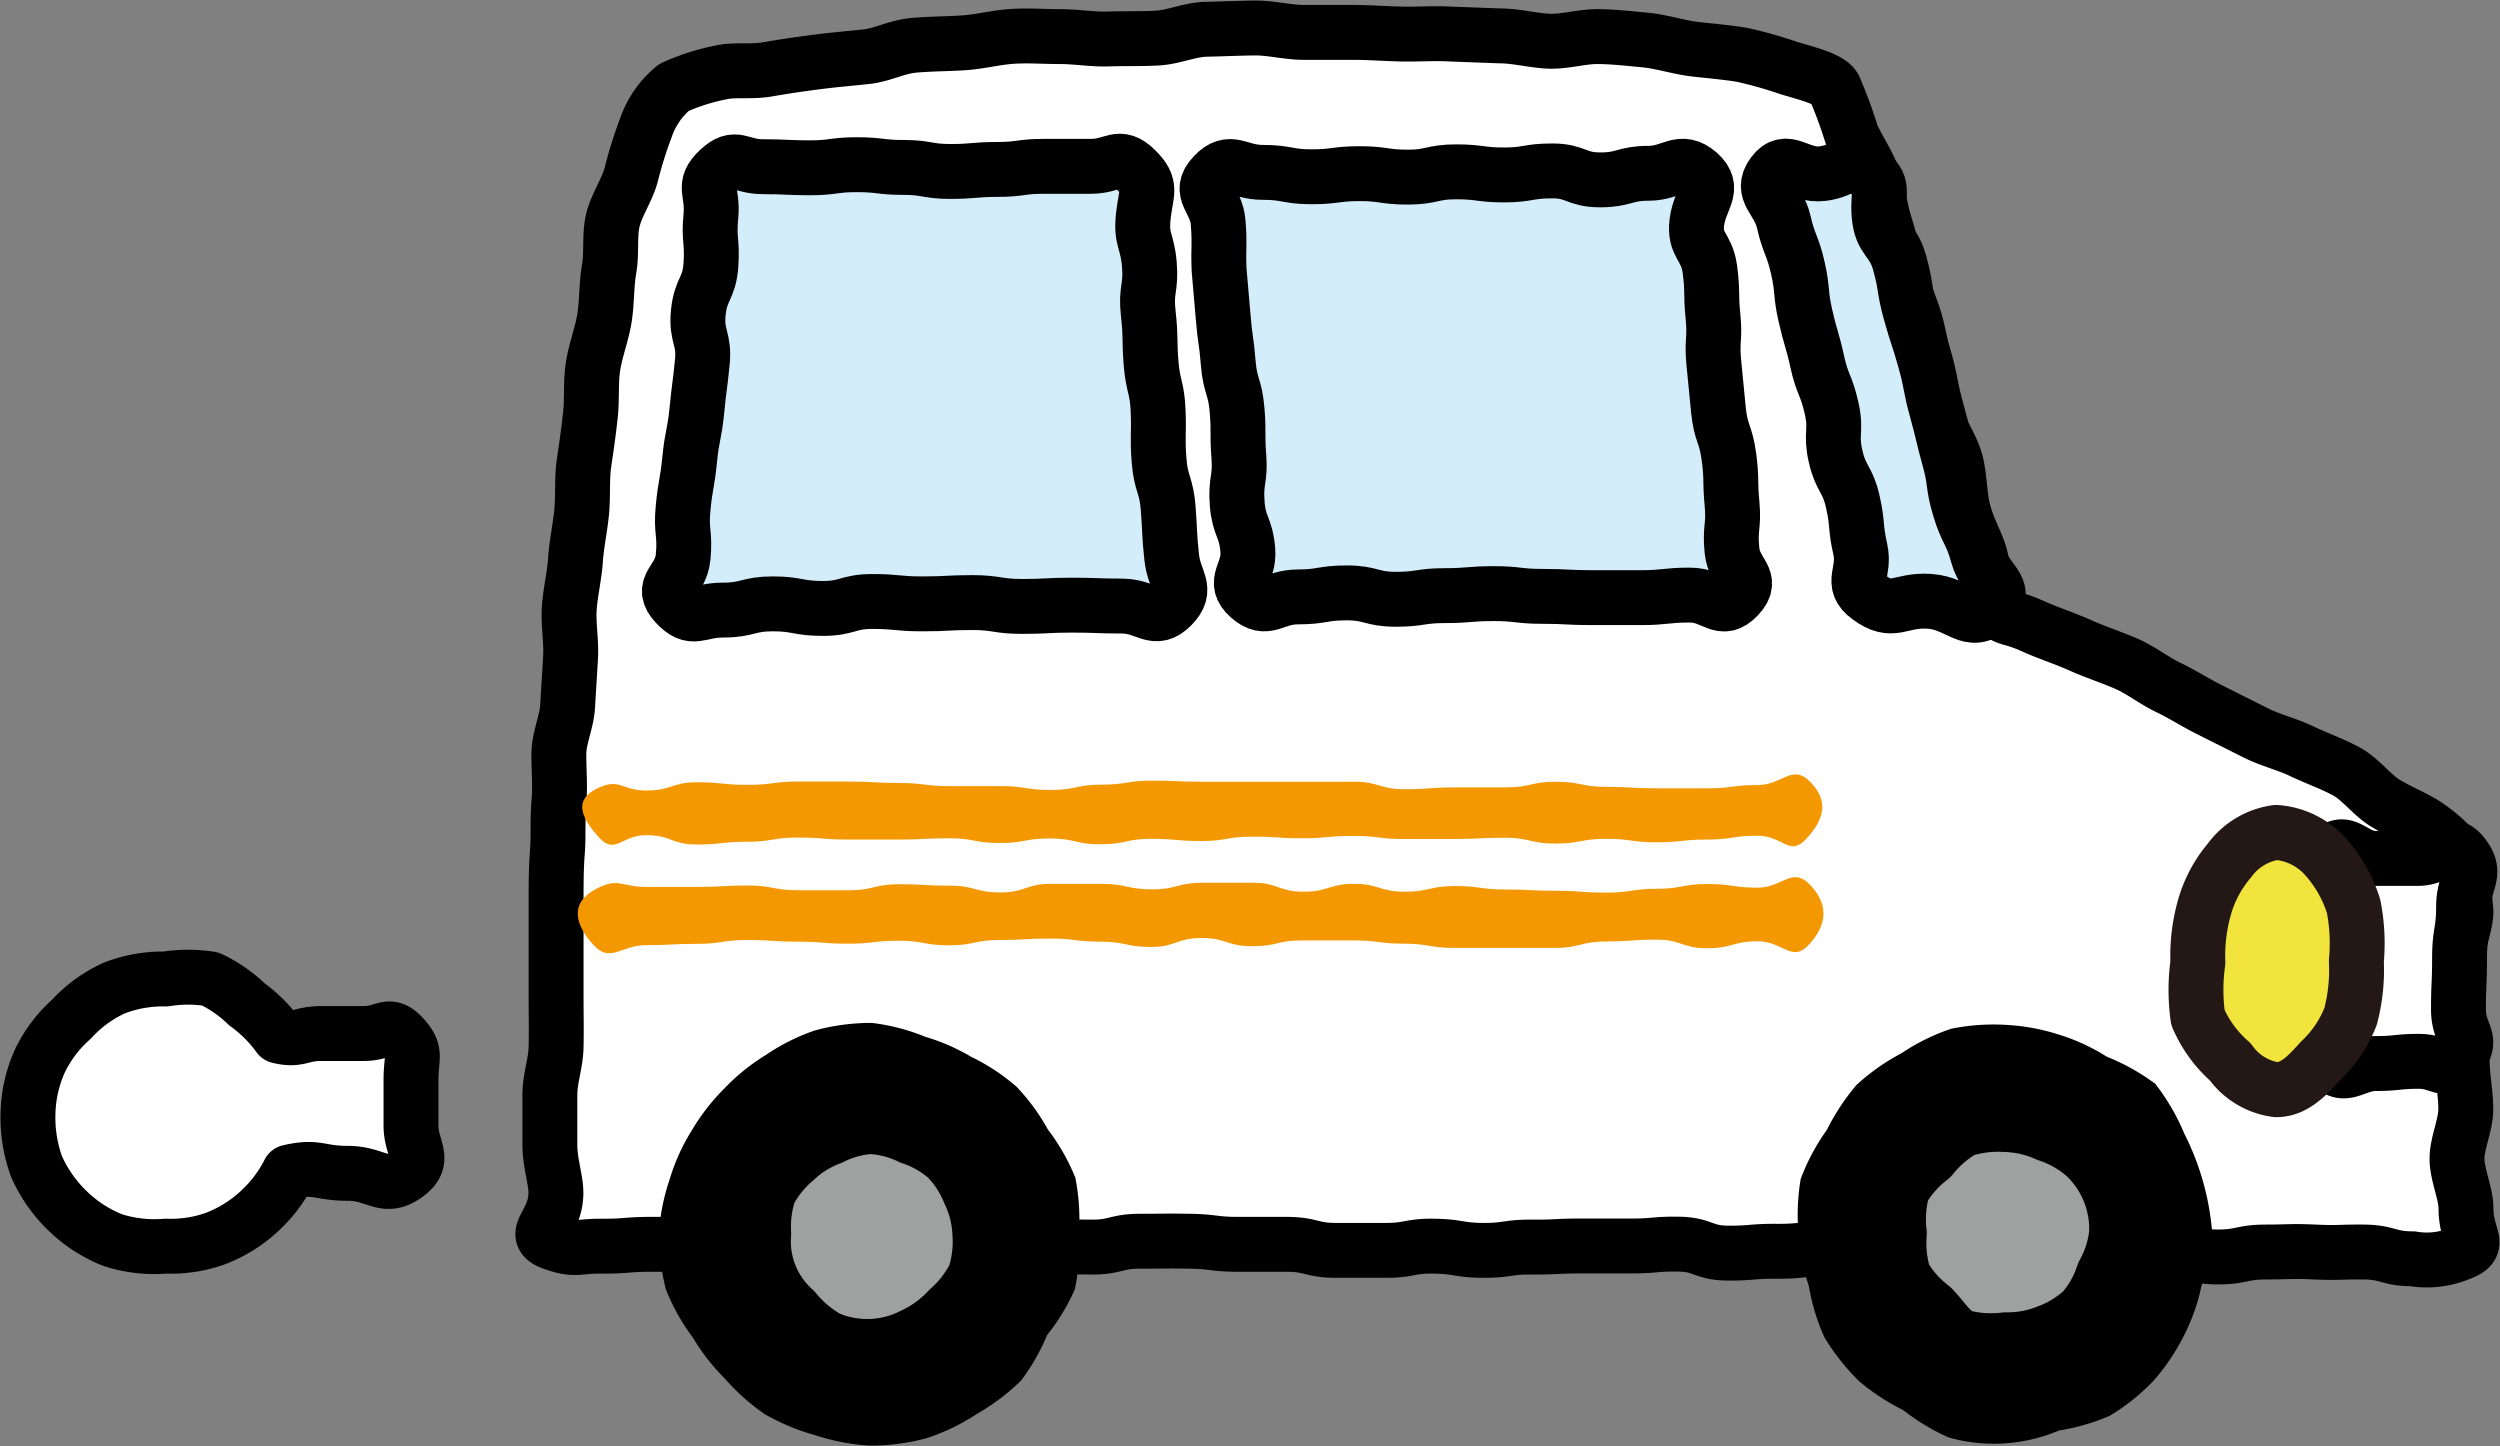 <svg xmlns="http://www.w3.org/2000/svg" viewBox="0 0 136.62 79.03"><rect x="0" y="0" width="136.62" height="79.03" fill="#808080" stroke="none"/><defs><style>.cls-1{fill:#fff;}.cls-2,.cls-5,.cls-6,.cls-8{fill:none;}.cls-2,.cls-6,.cls-8{stroke:#000;}.cls-2,.cls-5,.cls-8{stroke-linecap:round;stroke-linejoin:round;}.cls-2,.cls-5,.cls-6{stroke-width:3px;}.cls-3{fill:#d3edfb;}.cls-4{fill:#f1e43d;}.cls-5{stroke:#231815;}.cls-6{stroke-miterlimit:10;}.cls-7{fill:#9fa0a0;}.cls-8{stroke-width:3.73px;}.cls-9{fill:#f39800;}</style></defs><g id="レイヤー_2" data-name="レイヤー 2"><g id="編集モード"><path class="cls-1" d="M108.8,33c.87,1,.82.55,2.34,1.24.7.32,1.57.6,2.49,1,.76.35,1.63.63,2.5,1s1.52.92,2.35,1.32,1.56.88,2.38,1.28l2.41,1.21c.82.41,1.72.62,2.51,1s1.71.7,2.47,1.12,1.4,1.3,2.12,1.73c.87.52,1.74.84,2.37,1.3,1.12.8,1.62,1.45,1.62,1.9a20.83,20.83,0,0,1,.4,2.69c0,.8-.47,1.72-.47,2.71s0,1.76,0,2.7.26,1.8.26,2.7.2,1.83.2,2.71-.48,1.86-.48,2.71.49,1.92.49,2.7c0,1.65.93,2-.33,2.47a4.65,4.65,0,0,1-2.59.3c-1.33,0-1.33-.36-2.67-.37s-1.33.06-2.67,0-1.34,0-2.67,0-1.34.28-2.68.27-1.33-.38-2.67-.39-1.34.1-2.68.09-1.33,0-2.67,0-1.33-.11-2.67-.12-1.34.09-2.68.08-1.34,0-2.67,0-1.34.07-2.68,0-1.33-.08-2.67-.09-1.34.13-2.68.12-1.34.11-2.67.1-1.34-.47-2.67-.49-1.34.11-2.68.1l-2.68,0c-1.33,0-1.33.07-2.67.06s-1.34.19-2.67.18-1.34-.21-2.68-.23-1.34.24-2.67.23l-2.68,0c-1.33,0-1.33-.32-2.67-.33l-2.67,0c-1.34,0-1.34-.15-2.67-.17s-1.34,0-2.68,0-1.34.33-2.68.32-1.34,0-2.68,0-1.34,0-2.67,0S53,68,51.64,68s-1.34.26-2.68.25S47.63,68,46.29,68s-1.34-.22-2.68-.23-1.34.43-2.68.41S39.59,68,38.25,68s-1.34,0-2.68,0-1.34.11-2.68.1-1.45.27-2.71-.19.19-1,.2-2.72c0-.75-.34-1.65-.33-2.67,0-.81,0-1.7,0-2.66s.32-1.72.34-2.66,0-1.74,0-2.66,0-1.75,0-2.66,0-1.76,0-2.66,0-1.77.07-2.67,0-1.76.08-2.66,0-1.78,0-2.67.43-1.75.48-2.64.11-1.78.16-2.67-.13-1.79-.07-2.67.28-1.77.34-2.65.26-1.78.34-2.65,0-1.8.13-2.67.26-1.78.35-2.65,0-1.81.15-2.68.49-1.75.62-2.6.1-1.82.25-2.66,0-1.85.21-2.68.81-1.7,1-2.48A23.3,23.3,0,0,1,35.29,7a4.89,4.89,0,0,1,1.54-2.22,11.67,11.67,0,0,1,2.56-.82c.76-.18,1.69,0,2.67-.19.81-.14,1.69-.27,2.63-.39s1.71-.18,2.64-.28S49,2.55,50,2.47s1.75-.07,2.66-.13,1.74-.29,2.64-.35S57,2,57.92,2s1.77.16,2.67.13,1.77,0,2.66-.05,1.77-.46,2.66-.48,1.78-.06,2.66-.07,1.79.24,2.67.24,1.79,0,2.67,0,1.79.07,2.67.09,1.79-.05,2.67,0l2.67.1c.91,0,1.79.24,2.66.29S86.41,2,87.27,2s1.81.11,2.66.19,1.8.39,2.63.49,1.85.18,2.65.32a22.79,22.79,0,0,1,2.55.72c1.21.36,2.19.6,2.48,1.07a25.61,25.61,0,0,1,.94,2.54c.3.75.87,1.5,1.19,2.42s.38,1.72.67,2.62.41,1.71.68,2.59.66,1.66.92,2.53.36,1.76.6,2.62.34,1.79.57,2.63.85,1.67,1.07,2.5.2,1.87.41,2.67c.25,1,.75,1.79.94,2.53C108.63,32.07,107.94,32,108.8,33Z"/><path class="cls-2" d="M108.8,33c.87,1,.82.55,2.34,1.24.7.32,1.57.6,2.49,1,.76.35,1.63.63,2.5,1s1.52.92,2.35,1.32,1.56.88,2.38,1.28l2.41,1.21c.82.41,1.72.62,2.51,1s1.71.7,2.47,1.12,1.4,1.3,2.12,1.73c.87.52,1.74.84,2.37,1.3,1.12.8,1.62,1.45,1.62,1.9a20.83,20.83,0,0,1,.4,2.69c0,.8-.47,1.72-.47,2.71s0,1.76,0,2.7.26,1.8.26,2.7.2,1.83.2,2.71-.48,1.86-.48,2.71.49,1.92.49,2.7c0,1.65.93,2-.33,2.47a4.65,4.65,0,0,1-2.59.3c-1.33,0-1.33-.36-2.67-.37s-1.33.06-2.67,0-1.34,0-2.67,0-1.34.28-2.68.27-1.33-.38-2.67-.39-1.34.1-2.68.09-1.33,0-2.67,0-1.33-.11-2.67-.12-1.34.09-2.68.08-1.34,0-2.67,0-1.34.07-2.68,0-1.33-.08-2.67-.09-1.34.13-2.68.12-1.34.11-2.67.1-1.34-.47-2.67-.49-1.34.11-2.68.1l-2.68,0c-1.33,0-1.33.07-2.67.06s-1.34.19-2.67.18-1.34-.21-2.68-.23-1.34.24-2.67.23l-2.68,0c-1.33,0-1.33-.32-2.67-.33l-2.67,0c-1.34,0-1.34-.15-2.67-.17s-1.34,0-2.68,0-1.34.33-2.68.32-1.34,0-2.68,0-1.34,0-2.67,0S53,68,51.64,68s-1.34.26-2.68.25S47.63,68,46.29,68s-1.34-.22-2.68-.23-1.34.43-2.68.41S39.59,68,38.25,68s-1.34,0-2.68,0-1.34.11-2.68.1-1.45.27-2.71-.19.19-1,.2-2.72c0-.75-.34-1.65-.33-2.67,0-.81,0-1.7,0-2.66s.32-1.72.34-2.66,0-1.74,0-2.66,0-1.75,0-2.66,0-1.76,0-2.66,0-1.77.07-2.67,0-1.76.08-2.66,0-1.78,0-2.67.43-1.75.48-2.64.11-1.78.16-2.67-.13-1.79-.07-2.67.28-1.77.34-2.65.26-1.78.34-2.65,0-1.8.13-2.67.26-1.78.35-2.65,0-1.81.15-2.68.49-1.75.62-2.6.1-1.82.25-2.66,0-1.85.21-2.68.81-1.7,1-2.48A23.3,23.3,0,0,1,35.29,7a4.89,4.89,0,0,1,1.54-2.22,11.67,11.67,0,0,1,2.56-.82c.76-.18,1.69,0,2.67-.19.81-.14,1.69-.27,2.63-.39s1.71-.18,2.64-.28S49,2.55,50,2.47s1.75-.07,2.66-.13,1.74-.29,2.64-.35S57,2,57.92,2s1.77.16,2.67.13,1.77,0,2.66-.05,1.77-.46,2.66-.48,1.78-.06,2.66-.07,1.79.24,2.67.24,1.79,0,2.67,0,1.79.07,2.67.09,1.79-.05,2.67,0l2.67.1c.91,0,1.79.24,2.66.29S86.41,2,87.27,2s1.81.11,2.66.19,1.8.39,2.63.49,1.85.18,2.65.32a22.79,22.79,0,0,1,2.55.72c1.21.36,2.19.6,2.48,1.07a25.61,25.61,0,0,1,.94,2.54c.3.75.87,1.5,1.19,2.42s.38,1.72.67,2.62.41,1.71.68,2.59.66,1.66.92,2.53.36,1.76.6,2.62.34,1.79.57,2.63.85,1.67,1.07,2.5.2,1.87.41,2.67c.25,1,.75,1.79.94,2.53C108.63,32.07,107.94,32,108.8,33Z"/><path class="cls-3" d="M92.83,9.47c-1-.87-1.43,0-2.74,0s-1.32.36-2.64.36-1.31-.49-2.63-.49-1.31.22-2.62.22-1.32-.17-2.63-.17-1.32.29-2.63.29-1.32-.19-2.64-.19-1.31.17-2.63.17S70.35,9.42,69,9.42s-1.76-.81-2.67.15.14,1.31.24,2.59,0,1.29.05,2.57l.22,2.55c.1,1.28.18,1.27.28,2.55s.37,1.26.48,2.54,0,1.28.1,2.56-.19,1.31-.09,2.59.47,1.25.58,2.53-.9,1.71.07,2.57,1.32,0,2.66,0,1.34-.22,2.68-.22,1.34.35,2.68.35,1.33-.2,2.67-.2,1.34-.11,2.68-.11,1.33.15,2.67.15,1.34.07,2.68.07h2.68c1.35,0,1.35-.14,2.69-.14s1.71,1.05,2.63.07-.2-1.22-.33-2.5.12-1.3,0-2.58,0-1.29-.17-2.56-.44-1.25-.57-2.53-.12-1.28-.25-2.56.08-1.3-.05-2.58,0-1.29-.17-2.57-.87-1.29-.71-2.57S93.79,10.33,92.83,9.47Z"/><path class="cls-2" d="M92.83,9.47c-1-.87-1.43,0-2.74,0s-1.32.36-2.64.36-1.31-.49-2.63-.49-1.31.22-2.62.22-1.32-.17-2.63-.17-1.32.29-2.63.29-1.32-.19-2.64-.19-1.31.17-2.63.17S70.35,9.42,69,9.42s-1.76-.81-2.67.15.14,1.31.24,2.59,0,1.29.05,2.57l.22,2.55c.1,1.28.18,1.27.28,2.55s.37,1.26.48,2.54,0,1.28.1,2.56-.19,1.31-.09,2.59.47,1.25.58,2.53-.9,1.71.07,2.57,1.32,0,2.66,0,1.34-.22,2.68-.22,1.34.35,2.68.35,1.33-.2,2.67-.2,1.34-.11,2.68-.11,1.33.15,2.67.15,1.34.07,2.68.07h2.68c1.35,0,1.35-.14,2.69-.14s1.71,1.05,2.63.07-.2-1.22-.33-2.5.12-1.3,0-2.58,0-1.29-.17-2.56-.44-1.25-.57-2.53-.12-1.28-.25-2.56.08-1.3-.05-2.58,0-1.29-.17-2.57-.87-1.29-.71-2.57S93.79,10.33,92.83,9.47Z"/><path class="cls-3" d="M62.05,9.25c-.92-.89-1.17-.16-2.44-.16H57.05c-1.28,0-1.28.17-2.55.17s-1.28.11-2.56.11-1.28-.22-2.56-.22S48.1,9,46.82,9s-1.28.17-2.56.17S43,9.11,41.7,9.11s-1.48-.7-2.42.18-.3,1.17-.43,2.5.09,1.35,0,2.68-.56,1.29-.69,2.62.35,1.37.22,2.7-.17,1.33-.3,2.66-.26,1.32-.39,2.65-.23,1.33-.36,2.66.13,1.36,0,2.69S36,32,36.93,33s1.21.34,2.58.34S40.87,33,42.23,33s1.36.25,2.73.25,1.36-.38,2.72-.38S49,33,50.4,33s1.37-.07,2.73-.07,1.36.21,2.73.21,1.36-.07,2.72-.07,1.37.05,2.73.05,1.78.95,2.72,0,.14-1.34,0-2.67-.09-1.33-.19-2.66-.4-1.31-.5-2.64,0-1.34-.05-2.67S63,21.13,62.9,19.8s0-1.33-.15-2.67.17-1.35.06-2.68-.47-1.31-.33-2.64S63,10.18,62.05,9.25Z"/><path class="cls-2" d="M62.05,9.25c-.92-.89-1.17-.16-2.44-.16H57.05c-1.28,0-1.28.17-2.55.17s-1.28.11-2.56.11-1.28-.22-2.56-.22S48.1,9,46.82,9s-1.28.17-2.56.17S43,9.11,41.7,9.11s-1.48-.7-2.42.18-.3,1.17-.43,2.5.09,1.35,0,2.68-.56,1.29-.69,2.62.35,1.37.22,2.7-.17,1.33-.3,2.66-.26,1.32-.39,2.65-.23,1.33-.36,2.66.13,1.36,0,2.69S36,32,36.93,33s1.21.34,2.58.34S40.87,33,42.23,33s1.36.25,2.73.25,1.36-.38,2.72-.38S49,33,50.4,33s1.37-.07,2.73-.07,1.36.21,2.73.21,1.36-.07,2.72-.07,1.37.05,2.73.05,1.78.95,2.72,0,.14-1.34,0-2.67-.09-1.33-.19-2.66-.4-1.31-.5-2.64,0-1.34-.05-2.67S63,21.13,62.9,19.8s0-1.33-.15-2.67.17-1.35.06-2.68-.47-1.31-.33-2.64S63,10.18,62.05,9.25Z"/><path class="cls-3" d="M102,9.34c-1-.77-1.13,0-2.42.15s-1.93-1-2.68,0,.29,1.37.58,2.64.48,1.24.77,2.52.12,1.31.41,2.59.37,1.26.65,2.53.49,1.24.78,2.52-.07,1.36.22,2.64.65,1.2.94,2.48.12,1.32.41,2.6-.6,1.85.46,2.62c1.34,1,1.68.12,3.32.23s2.21,1.45,3.41.31c1-1-.4-1.46-.76-2.79s-.6-1.27-1-2.6-.2-1.38-.57-2.71-.32-1.34-.69-2.67-.26-1.36-.63-2.69-.43-1.31-.8-2.64-.22-1.38-.59-2.71-1-1.21-1.12-2.58S103.07,10.16,102,9.34Z"/><path class="cls-2" d="M102,9.34c-1-.77-1.13,0-2.42.15s-1.93-1-2.68,0,.29,1.37.58,2.64.48,1.24.77,2.52.12,1.31.41,2.59.37,1.26.65,2.53.49,1.24.78,2.52-.07,1.36.22,2.64.65,1.2.94,2.48.12,1.32.41,2.6-.6,1.85.46,2.62c1.34,1,1.68.12,3.32.23s2.21,1.45,3.41.31c1-1-.4-1.46-.76-2.79s-.6-1.27-1-2.6-.2-1.38-.57-2.71-.32-1.34-.69-2.67-.26-1.36-.63-2.69-.43-1.31-.8-2.64-.22-1.38-.59-2.71-1-1.21-1.12-2.58S103.07,10.16,102,9.34Z"/><path class="cls-1" d="M127.36,58.12c.75.91,1.31,0,2.48,0S131,58,132.19,58s1.41.73,2.16-.17c.9-1.09,0-1.25,0-2.66s.06-1.41.06-2.82.22-1.41.22-2.82.82-1.77-.08-2.86c-.75-.9-1.22.24-2.39.24s-1.18,0-2.35,0-1.67-1.2-2.42-.3c-.9,1.09.06,1.47.06,2.88s.22,1.41.22,2.81a8.58,8.58,0,0,1-.3,2.81C127.07,56.69,126.46,57,127.36,58.12Z"/><path class="cls-2" d="M127.36,58.12c.75.91,1.31,0,2.48,0S131,58,132.19,58s1.41.73,2.16-.17c.9-1.09,0-1.25,0-2.66s.06-1.41.06-2.82.22-1.41.22-2.82.82-1.77-.08-2.86c-.75-.9-1.22.24-2.39.24s-1.18,0-2.35,0-1.67-1.2-2.42-.3c-.9,1.09.06,1.47.06,2.88s.22,1.41.22,2.81a8.58,8.58,0,0,1-.3,2.81C127.07,56.69,126.46,57,127.36,58.12Z"/><path class="cls-4" d="M120.11,52.6a10.86,10.86,0,0,0,0,3,6.77,6.77,0,0,0,1.77,2.43,3.69,3.69,0,0,0,2.51,1.52c1,0,1.7-.78,2.44-1.59a6.62,6.62,0,0,0,1.63-2.43,10,10,0,0,0,.31-3,10.5,10.5,0,0,0-.15-3,7.27,7.27,0,0,0-1.49-2.66,4,4,0,0,0-2.74-1.38,3.82,3.82,0,0,0-2.56,1.54,6.79,6.79,0,0,0-1.37,2.59A9.66,9.66,0,0,0,120.11,52.6Z"/><path class="cls-5" d="M120.11,52.6a10.86,10.86,0,0,0,0,3,6.77,6.77,0,0,0,1.77,2.43,3.69,3.69,0,0,0,2.51,1.52c1,0,1.7-.78,2.44-1.59a6.62,6.62,0,0,0,1.63-2.43,10,10,0,0,0,.31-3,10.5,10.5,0,0,0-.15-3,7.27,7.27,0,0,0-1.49-2.66,4,4,0,0,0-2.74-1.38,3.82,3.82,0,0,0-2.56,1.54,6.79,6.79,0,0,0-1.37,2.59A9.66,9.66,0,0,0,120.11,52.6Z"/><path d="M99.79,67.41a9.59,9.59,0,0,0,.52,2.5,10.07,10.07,0,0,0,.72,2.47,10.55,10.55,0,0,0,1.59,2,10.16,10.16,0,0,0,2.17,1.39A10.59,10.59,0,0,0,107,77.14a7.62,7.62,0,0,0,5.1-.42,10.17,10.17,0,0,0,2.49-.68,9.92,9.92,0,0,0,2-1.61,10.12,10.12,0,0,0,1.43-2.14,9.27,9.27,0,0,0,.83-2.39,9.55,9.55,0,0,0,.54-2.49A13,13,0,0,0,118,62.57a10.23,10.23,0,0,0-1.28-2.26,10.47,10.47,0,0,0-2.29-1.23A9.27,9.27,0,0,0,112.16,58a10,10,0,0,0-2.53-.49,10.22,10.22,0,0,0-2.61.16,9.89,9.89,0,0,0-2.34,1.18,10.06,10.06,0,0,0-2.15,1.49,10.79,10.79,0,0,0-1.41,2.19,10,10,0,0,0-1.26,2.29A10.36,10.36,0,0,0,99.79,67.41Z"/><path class="cls-6" d="M99.79,67.41a9.59,9.59,0,0,0,.52,2.5,10.07,10.07,0,0,0,.72,2.47,10.55,10.55,0,0,0,1.59,2,10.16,10.16,0,0,0,2.17,1.39A10.59,10.59,0,0,0,107,77.14a7.62,7.62,0,0,0,5.1-.42,10.17,10.17,0,0,0,2.49-.68,9.92,9.92,0,0,0,2-1.61,10.12,10.12,0,0,0,1.43-2.14,9.27,9.27,0,0,0,.83-2.39,9.55,9.55,0,0,0,.54-2.49A13,13,0,0,0,118,62.57a10.23,10.23,0,0,0-1.28-2.26,10.47,10.47,0,0,0-2.29-1.23A9.27,9.27,0,0,0,112.16,58a10,10,0,0,0-2.53-.49,10.22,10.22,0,0,0-2.61.16,9.89,9.89,0,0,0-2.34,1.18,10.06,10.06,0,0,0-2.15,1.49,10.79,10.79,0,0,0-1.41,2.19,10,10,0,0,0-1.26,2.29A10.36,10.36,0,0,0,99.79,67.41Z"/><path class="cls-7" d="M103.43,67.41a6.43,6.43,0,0,0,.27,2.46,6.38,6.38,0,0,0,1.63,1.85c.58.58,1,1.38,1.81,1.7a6.63,6.63,0,0,0,2.49.16,6.07,6.07,0,0,0,2.38-.44,6.23,6.23,0,0,0,2.08-1.27,6.08,6.08,0,0,0,1.2-2.12,6.11,6.11,0,0,0,.74-2.34,5.86,5.86,0,0,0-1.86-4.54A6.4,6.4,0,0,0,112,61.64a6.25,6.25,0,0,0-2.4-.55,6.54,6.54,0,0,0-2.48.32A6.49,6.49,0,0,0,105.27,63a6.29,6.29,0,0,0-1.65,1.88A6.59,6.59,0,0,0,103.43,67.41Z"/><path class="cls-8" d="M103.43,67.41a6.43,6.43,0,0,0,.27,2.46,6.38,6.38,0,0,0,1.63,1.85c.58.58,1,1.38,1.81,1.7a6.63,6.63,0,0,0,2.49.16,6.07,6.07,0,0,0,2.38-.44,6.23,6.23,0,0,0,2.08-1.27,6.08,6.08,0,0,0,1.2-2.12,6.11,6.11,0,0,0,.74-2.34,5.86,5.86,0,0,0-1.86-4.54A6.4,6.4,0,0,0,112,61.64a6.25,6.25,0,0,0-2.4-.55,6.54,6.54,0,0,0-2.48.32A6.49,6.49,0,0,0,105.27,63a6.29,6.29,0,0,0-1.65,1.88A6.59,6.59,0,0,0,103.43,67.41Z"/><path d="M37.51,67.41A10.33,10.33,0,0,0,37.82,70a9.88,9.88,0,0,0,1.3,2.27,9.64,9.64,0,0,0,1.55,2,10.57,10.57,0,0,0,1.92,1.74A10.5,10.5,0,0,0,45,77a10.45,10.45,0,0,0,2.57.5,10.22,10.22,0,0,0,2.62-.34A9.81,9.81,0,0,0,52.58,76a10.3,10.3,0,0,0,2.09-1.55,10,10,0,0,0,1.25-2.27A9.83,9.83,0,0,0,57.3,70a10.14,10.14,0,0,0,.16-2.6,10.26,10.26,0,0,0-.14-2.61A9.93,9.93,0,0,0,56,62.54a9.65,9.65,0,0,0-1.49-2.07,9.6,9.6,0,0,0-2.14-1.39,9.51,9.51,0,0,0-2.29-1,9.89,9.89,0,0,0-2.52-.68,10.19,10.19,0,0,0-2.6.35,9.76,9.76,0,0,0-2.32,1.18,9.67,9.67,0,0,0-2,1.62,9.86,9.86,0,0,0-1.55,2,9.34,9.34,0,0,0-1.06,2.34A9.93,9.93,0,0,0,37.51,67.41Z"/><path class="cls-6" d="M37.51,67.41A10.33,10.33,0,0,0,37.82,70a9.88,9.88,0,0,0,1.3,2.27,9.64,9.64,0,0,0,1.55,2,10.57,10.57,0,0,0,1.92,1.74A10.5,10.5,0,0,0,45,77a10.45,10.45,0,0,0,2.57.5,10.22,10.22,0,0,0,2.62-.34A9.81,9.81,0,0,0,52.58,76a10.3,10.3,0,0,0,2.09-1.55,10,10,0,0,0,1.25-2.27A9.83,9.83,0,0,0,57.3,70a10.14,10.14,0,0,0,.16-2.6,10.26,10.26,0,0,0-.14-2.61A9.93,9.93,0,0,0,56,62.54a9.65,9.65,0,0,0-1.49-2.07,9.6,9.6,0,0,0-2.14-1.39,9.51,9.51,0,0,0-2.29-1,9.89,9.89,0,0,0-2.52-.68,10.19,10.19,0,0,0-2.6.35,9.76,9.76,0,0,0-2.32,1.18,9.67,9.67,0,0,0-2,1.62,9.86,9.86,0,0,0-1.55,2,9.34,9.34,0,0,0-1.06,2.34A9.93,9.93,0,0,0,37.51,67.41Z"/><path class="cls-7" d="M41.37,67.41a5.38,5.38,0,0,0,1.78,4.44,6.65,6.65,0,0,0,1.93,1.62,5.84,5.84,0,0,0,5-.18,6.48,6.48,0,0,0,2-1.46,6.46,6.46,0,0,0,1.54-2,6.46,6.46,0,0,0,.29-2.47A6.09,6.09,0,0,0,53.31,65,6.21,6.21,0,0,0,52,63a6.15,6.15,0,0,0-2.1-1.2,6,6,0,0,0-2.34-.6,6,6,0,0,0-2.32.64,6,6,0,0,0-2,1.24A6.3,6.3,0,0,0,41.69,65,6.38,6.38,0,0,0,41.37,67.41Z"/><path class="cls-8" d="M41.37,67.41a5.38,5.38,0,0,0,1.78,4.44,6.65,6.65,0,0,0,1.93,1.62,5.84,5.84,0,0,0,5-.18,6.48,6.48,0,0,0,2-1.46,6.46,6.46,0,0,0,1.54-2,6.46,6.46,0,0,0,.29-2.47A6.09,6.09,0,0,0,53.31,65,6.21,6.21,0,0,0,52,63a6.15,6.15,0,0,0-2.1-1.2,6,6,0,0,0-2.34-.6,6,6,0,0,0-2.32.64,6,6,0,0,0-2,1.24A6.3,6.3,0,0,0,41.69,65,6.38,6.38,0,0,0,41.37,67.41Z"/><path class="cls-9" d="M32.72,45.75c.92,1,1.21-.11,2.59-.11s1.38.51,2.76.51S39.45,46,40.83,46s1.38-.23,2.76-.23,1.38.11,2.76.11h2.76c1.38,0,1.38-.07,2.76-.07s1.37.26,2.75.26,1.38-.25,2.76-.25,1.38.32,2.76.32,1.38-.3,2.76-.3,1.38.12,2.76.12,1.38-.24,2.76-.24,1.38.09,2.76.09,1.38-.13,2.77-.13,1.38.17,2.76.17,1.38,0,2.76,0,1.38-.07,2.76-.07,1.38.32,2.76.32,1.39-.26,2.77-.26,1.38.19,2.76.19,1.38-.15,2.77-.15,1.38-.21,2.77-.21,1.73,1.18,2.66.16,1.26-2,.24-3.07-1.52.14-2.89.14-1.39.18-2.77.18-1.38,0-2.75,0S89.16,43,87.78,43s-1.37-.28-2.75-.28-1.38.31-2.76.31-1.38,0-2.76,0-1.38.1-2.76.1-1.37-.41-2.75-.41-1.38,0-2.76,0-1.38,0-2.76,0H65.72c-1.38,0-1.38-.06-2.76-.06s-1.39.22-2.77.22-1.38.29-2.76.29-1.38-.21-2.76-.21-1.38,0-2.76,0-1.39-.17-2.77-.17-1.38-.08-2.76-.08-1.38,0-2.76,0-1.38.18-2.77.18-1.38-.14-2.76-.14-1.38.45-2.77.45-1.44-.72-2.69-.11S31.7,44.62,32.72,45.75Z"/><path class="cls-9" d="M32.44,51.65c.92,1,1.49,0,2.87,0s1.38-.07,2.76-.07,1.38-.21,2.76-.21,1.38.09,2.76.09,1.38.11,2.76.11,1.38-.16,2.76-.16,1.38.25,2.76.25,1.37-.29,2.75-.29,1.38-.08,2.76-.08,1.38.17,2.76.17,1.38.29,2.76.29,1.38-.49,2.76-.49,1.38.45,2.76.45,1.38-.32,2.76-.32,1.38,0,2.77,0,1.38.18,2.76.18,1.38.23,2.76.23h2.76c1.38,0,1.38,0,2.76,0s1.39-.35,2.77-.35,1.38-.1,2.76-.1,1.38.47,2.77.47,1.38-.38,2.77-.38,1.87,1.2,2.8.18,1.13-2.09.11-3.21-1.53.1-2.9.1-1.39-.2-2.77-.2-1.38.26-2.75.26-1.39.21-2.77.21-1.37-.1-2.75-.1-1.38-.07-2.76-.07-1.38-.19-2.76-.19-1.38.31-2.76.31S75.38,48.3,74,48.3s-1.38.43-2.76.43-1.38-.49-2.76-.49H65.72c-1.38,0-1.38.36-2.76.36s-1.39-.3-2.77-.3H57.43c-1.38,0-1.38.47-2.76.47s-1.38-.37-2.76-.37-1.39-.08-2.77-.08-1.38.33-2.76.33-1.38,0-2.76,0-1.38-.26-2.77-.26-1.38.08-2.76.08-1.38,0-2.77,0-1.5-.54-2.73.1C31.11,49.34,31.41,50.52,32.44,51.65Z"/><path class="cls-1" d="M9.05,53.5a7.69,7.69,0,0,1,2.45,0,7.51,7.51,0,0,1,2,1.39,7.68,7.68,0,0,1,1.73,1.73c1.12.27,1.17-.14,2.33-.14s1.16,0,2.32,0,1.36-.67,2.14.18.44,1.09.44,2.34,0,1.26,0,2.51.83,1.83-.16,2.61c-1.27,1-1.68,0-3.29,0s-1.65-.43-3.21-.07a7.6,7.6,0,0,1-1.69,2.2,7.44,7.44,0,0,1-2.35,1.44,7.25,7.25,0,0,1-2.7.41,7.47,7.47,0,0,1-2.9-.33,7.55,7.55,0,0,1-2.49-1.62A7.77,7.77,0,0,1,2,63.76a7.87,7.87,0,0,1-.47-2.93A7.36,7.36,0,0,1,2.17,58a7.23,7.23,0,0,1,1.73-2.3A7.29,7.29,0,0,1,6.23,54,7.33,7.33,0,0,1,9.05,53.5Z"/><path class="cls-2" d="M9.05,53.5a7.69,7.69,0,0,1,2.45,0,7.51,7.51,0,0,1,2,1.39,7.68,7.68,0,0,1,1.73,1.73c1.12.27,1.17-.14,2.33-.14s1.16,0,2.32,0,1.36-.67,2.14.18.44,1.09.44,2.34,0,1.26,0,2.51.83,1.83-.16,2.61c-1.27,1-1.68,0-3.29,0s-1.65-.43-3.21-.07a7.6,7.6,0,0,1-1.69,2.2,7.44,7.44,0,0,1-2.35,1.44,7.25,7.25,0,0,1-2.7.41,7.47,7.47,0,0,1-2.9-.33,7.55,7.55,0,0,1-2.49-1.62A7.77,7.77,0,0,1,2,63.76a7.87,7.87,0,0,1-.47-2.93A7.36,7.36,0,0,1,2.17,58a7.23,7.23,0,0,1,1.73-2.3A7.29,7.29,0,0,1,6.23,54,7.33,7.33,0,0,1,9.05,53.5Z"/></g></g></svg>